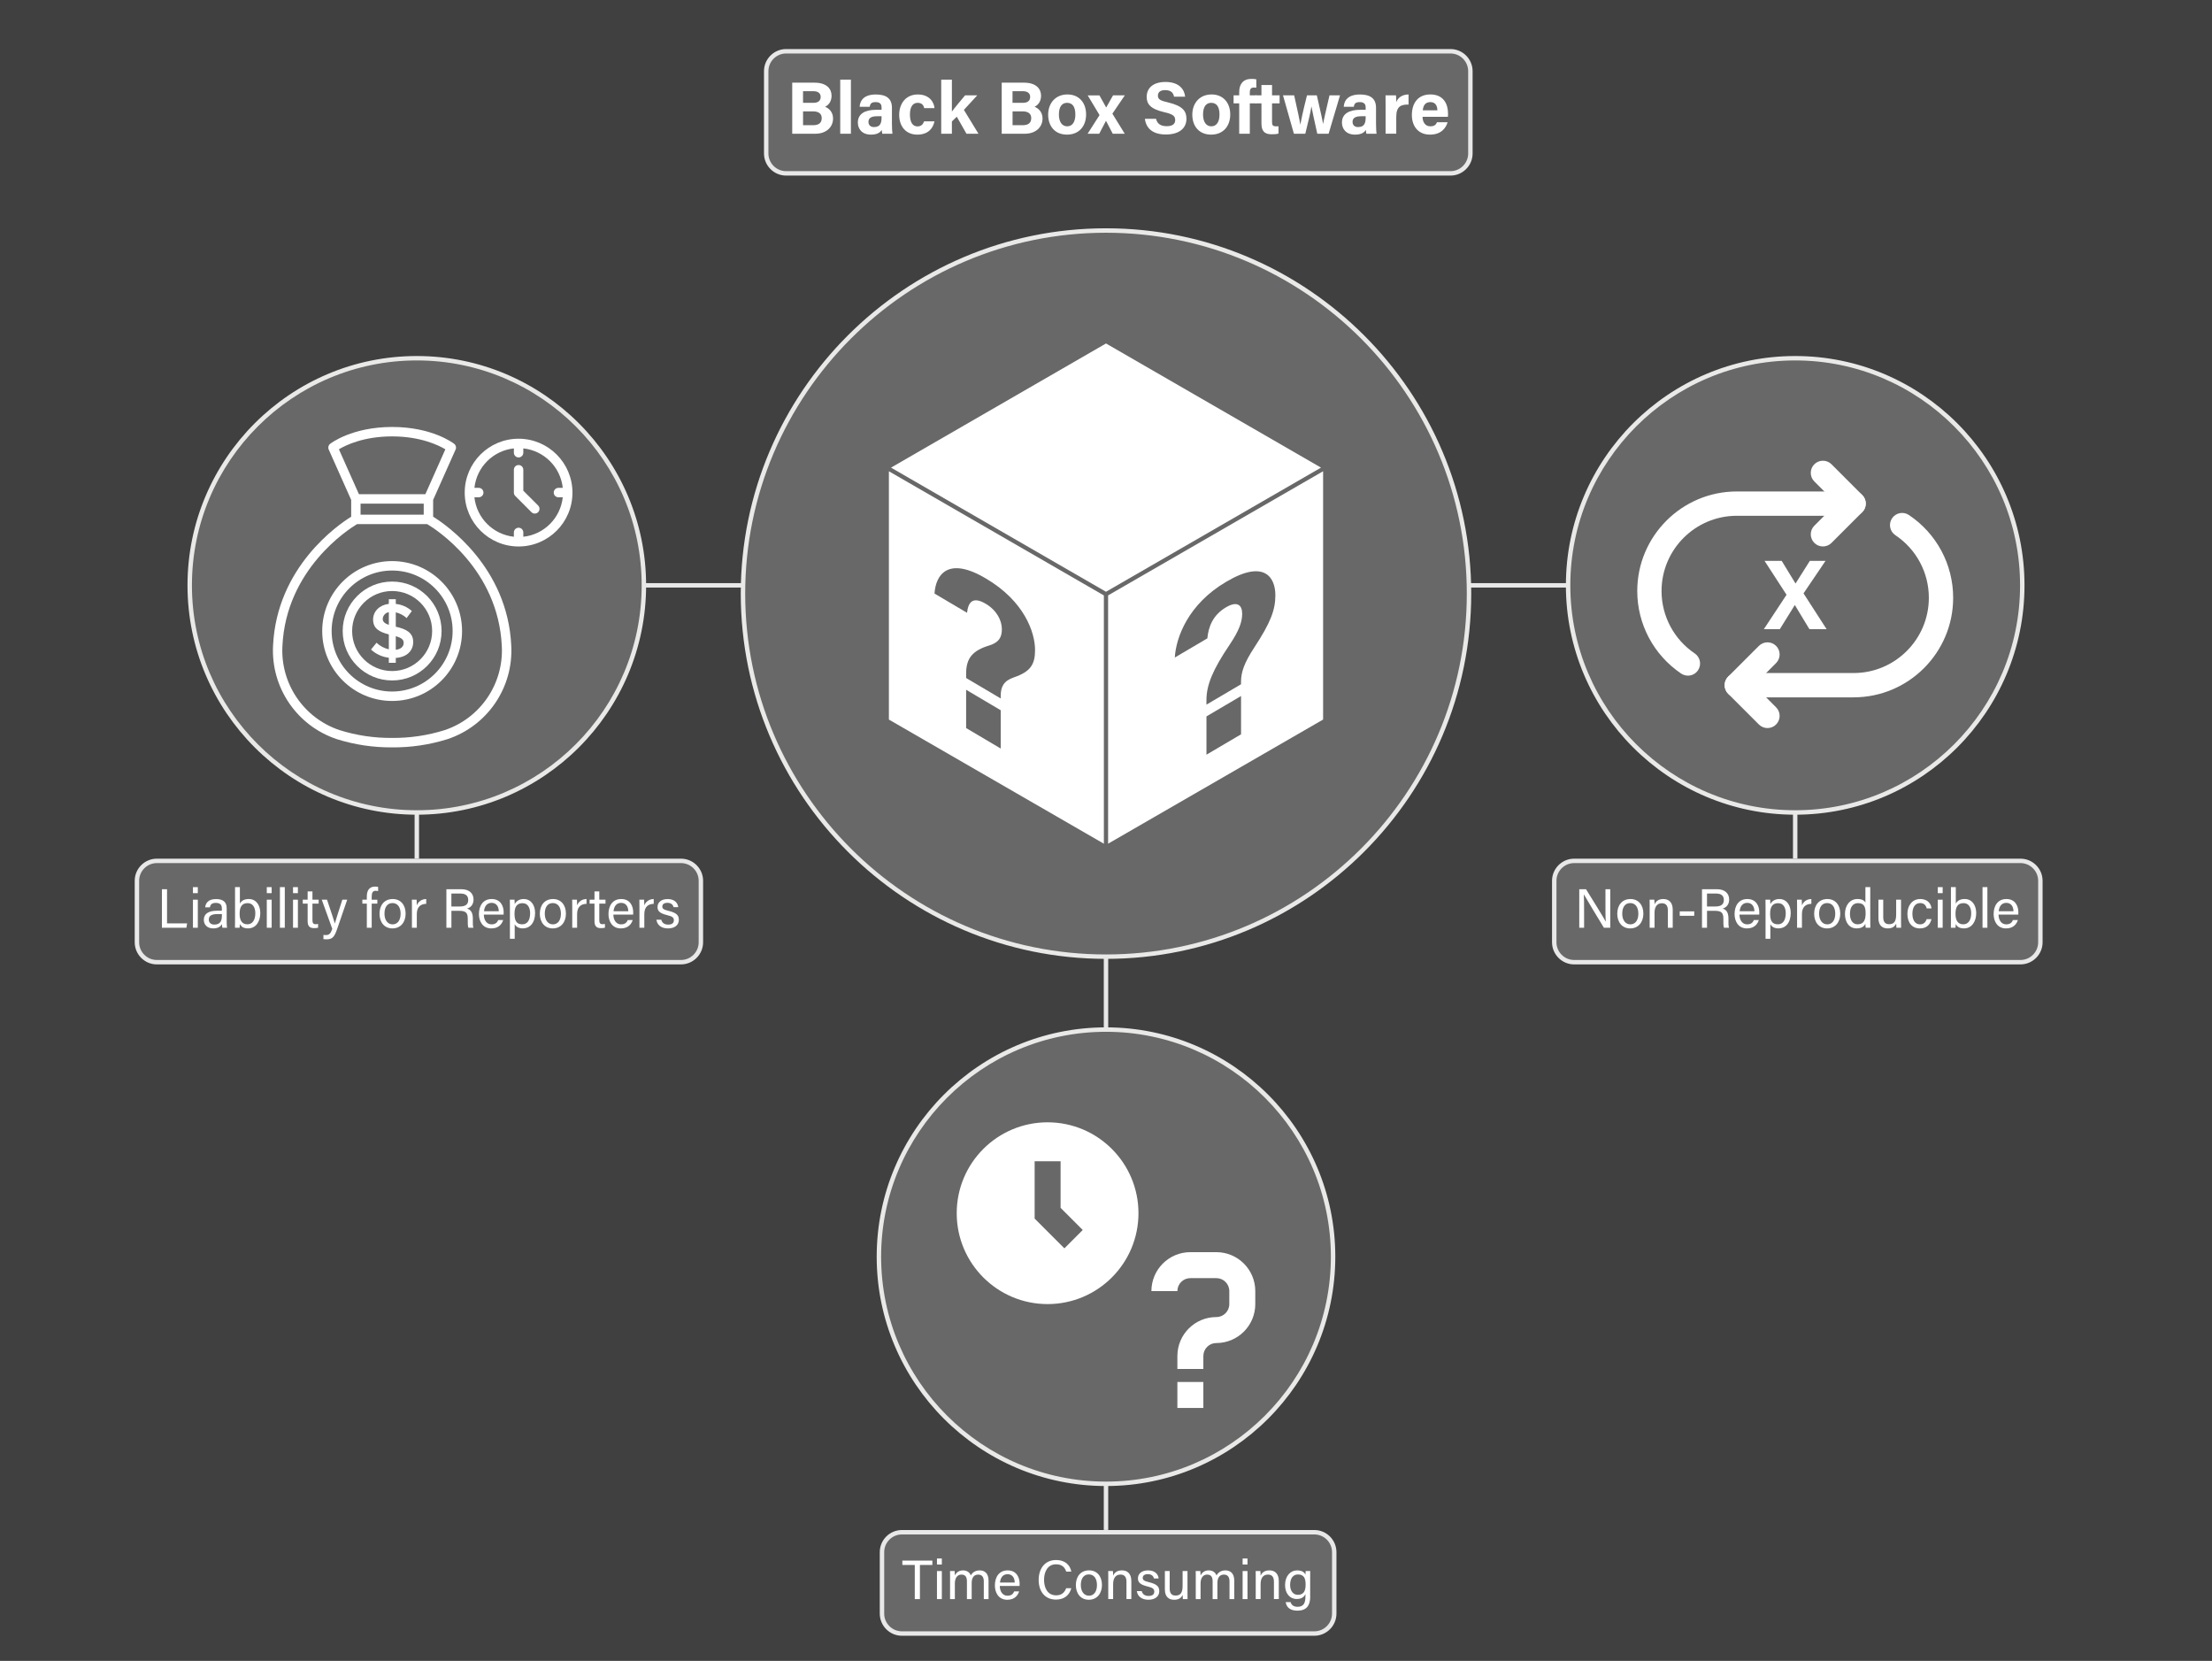 <?xml version="1.0" encoding="UTF-8"?>
<svg id="Layer_1" data-name="Layer 1" xmlns="http://www.w3.org/2000/svg" viewBox="0 0 999 750">
  <defs>
    <style>
      .cls-1 {
        fill: #404041;
      }

      .cls-1, .cls-2, .cls-3, .cls-4, .cls-5 {
        stroke-width: 0px;
      }

      .cls-2 {
        fill: #e8e8e8;
      }

      .cls-3 {
        fill: #e9e9e8;
      }

      .cls-4 {
        fill: #686868;
      }

      .cls-5 {
        fill: #fff;
      }
    </style>
  </defs>
  <rect class="cls-1" width="999" height="750"/>
  <g>
    <rect class="cls-4" x="61.84" y="388.74" width="254.7" height="45.75" rx="9" ry="9"/>
    <g>
      <path class="cls-5" d="M73.14,401.54h2.3v15.42h9.07l-.33,1.97h-11.05v-17.4Z"/>
      <path class="cls-5" d="M87.14,403.32v-2.72h2.2v2.72h-2.2ZM87.14,406.27h2.2v12.67h-2.2v-12.67Z"/>
      <path class="cls-5" d="M102.37,416.17c0,1.17.1,2.4.17,2.77h-2.1c-.1-.28-.17-.88-.2-1.65-.45.82-1.47,1.95-3.92,1.95-3,0-4.27-1.95-4.27-3.87,0-2.82,2.22-4.12,6-4.12h2.15v-1.07c0-1.12-.35-2.47-2.72-2.47-2.1,0-2.47,1.05-2.7,2.02h-2.12c.17-1.75,1.25-3.75,4.9-3.75,3.1,0,4.82,1.27,4.82,4.15v6.05ZM100.22,412.77h-2.05c-2.52,0-3.87.7-3.87,2.47,0,1.33.9,2.27,2.47,2.27,3.05,0,3.45-2.05,3.45-4.35v-.4Z"/>
      <path class="cls-5" d="M106.14,400.59h2.2v7.47c.55-1.08,1.72-2.1,4.02-2.1,3.2,0,5.2,2.62,5.2,6.37s-1.95,6.9-5.52,6.9c-2.02,0-3.1-.75-3.72-1.97,0,.65-.05,1.33-.1,1.67h-2.1c.03-1.42.03-2.85.03-4.25v-14.1ZM111.87,407.82c-2.7,0-3.65,1.8-3.65,4.82,0,2.65.85,4.75,3.52,4.75,2.25,0,3.57-1.92,3.57-5,0-2.75-1.25-4.57-3.45-4.57Z"/>
      <path class="cls-5" d="M120.49,403.32v-2.72h2.2v2.72h-2.2ZM120.49,406.27h2.2v12.67h-2.2v-12.67Z"/>
      <path class="cls-5" d="M126.42,418.94v-18.35h2.2v18.35h-2.2Z"/>
      <path class="cls-5" d="M132.34,403.32v-2.72h2.2v2.72h-2.2ZM132.34,406.27h2.2v12.67h-2.2v-12.67Z"/>
      <path class="cls-5" d="M136.74,406.27h2.2v-3.75h2.17v3.75h2.8v1.77h-2.8v7.42c0,1.25.3,1.88,1.45,1.88.3,0,.75-.03,1.1-.1v1.65c-.52.2-1.27.22-1.9.22-1.97,0-2.82-1.02-2.82-3.12v-7.95h-2.2v-1.77Z"/>
      <path class="cls-5" d="M147.69,406.27c2.05,6.07,3.17,9.42,3.52,10.72h.03c.4-1.45,1.3-4.35,3.37-10.72h2.2l-4.55,13.25c-1.27,3.72-2.25,4.65-4.82,4.65-.4,0-.87-.02-1.37-.08v-1.9c.32.03.7.05,1.05.05,1.6,0,2.2-.7,2.95-2.8l-4.75-13.17h2.37Z"/>
      <path class="cls-5" d="M165.67,418.94v-10.9h-2.02v-1.77h2.02v-1.52c0-2.32.9-4.4,3.7-4.4.48,0,1.1.05,1.4.15v1.87c-.3-.07-.78-.12-1.1-.12-1.3,0-1.8.8-1.8,2.65v1.38h2.55v1.77h-2.55v10.9h-2.2Z"/>
      <path class="cls-5" d="M183.19,412.57c0,3.67-2.1,6.67-5.97,6.67-3.62,0-5.82-2.8-5.82-6.62s2.15-6.65,5.97-6.65c3.52,0,5.82,2.62,5.82,6.6ZM173.64,412.59c0,2.8,1.4,4.82,3.67,4.82s3.62-1.92,3.62-4.8-1.3-4.82-3.67-4.82-3.62,1.92-3.62,4.8Z"/>
      <path class="cls-5" d="M186.04,409.72c0-1.77-.03-2.77-.03-3.45h2.15c.03.35.08,1.35.08,2.57.65-1.7,2.15-2.82,4.25-2.87v2.17c-2.6.07-4.25,1.45-4.25,4.65v6.15h-2.2v-9.22Z"/>
      <path class="cls-5" d="M203.87,411.29v7.65h-2.27v-17.4h6.8c3.57,0,5.47,1.95,5.47,4.65,0,2.27-1.3,3.65-2.97,4.1,1.42.37,2.65,1.45,2.65,4.45v.75c0,1.2-.05,2.72.25,3.45h-2.25c-.33-.75-.3-2.1-.3-3.75v-.35c0-2.47-.7-3.55-3.82-3.55h-3.55ZM203.87,409.34h3.77c2.67,0,3.82-1,3.82-2.95s-1.2-2.9-3.55-2.9h-4.05v5.85Z"/>
      <path class="cls-5" d="M218.51,412.99c.03,2.57,1.33,4.42,3.47,4.42,2,0,2.65-1.05,3.05-1.97h2.22c-.5,1.62-1.87,3.8-5.35,3.8-3.97,0-5.6-3.25-5.6-6.5,0-3.77,1.9-6.77,5.75-6.77,4.1,0,5.42,3.27,5.42,5.97,0,.4,0,.72-.03,1.05h-8.95ZM225.26,411.47c-.03-2.1-1.08-3.77-3.22-3.77s-3.22,1.55-3.45,3.77h6.67Z"/>
      <path class="cls-5" d="M230.29,423.91v-14.55c0-1.05,0-2.12-.03-3.1h2.12c.05.42.08,1.17.08,2,.7-1.3,1.97-2.3,4.15-2.3,2.92,0,5.05,2.45,5.05,6.3,0,4.55-2.42,6.97-5.5,6.97-2.05,0-3.12-.85-3.7-1.87v6.55h-2.17ZM236.04,407.84c-2.62,0-3.67,1.65-3.67,4.75s.85,4.8,3.5,4.8c2.32,0,3.55-1.9,3.55-5.02,0-2.7-1.22-4.52-3.37-4.52Z"/>
      <path class="cls-5" d="M255.59,412.57c0,3.67-2.1,6.67-5.97,6.67-3.62,0-5.82-2.8-5.82-6.62s2.15-6.65,5.97-6.65c3.52,0,5.82,2.62,5.82,6.6ZM246.04,412.59c0,2.8,1.4,4.82,3.67,4.82s3.62-1.92,3.62-4.8-1.3-4.82-3.67-4.82-3.62,1.92-3.62,4.8Z"/>
      <path class="cls-5" d="M258.44,409.72c0-1.77-.03-2.77-.03-3.45h2.15c.03.35.08,1.35.08,2.57.65-1.7,2.15-2.82,4.25-2.87v2.17c-2.6.07-4.25,1.45-4.25,4.65v6.15h-2.2v-9.22Z"/>
      <path class="cls-5" d="M266.29,406.27h2.2v-3.75h2.17v3.75h2.8v1.77h-2.8v7.42c0,1.25.3,1.88,1.45,1.88.3,0,.75-.03,1.1-.1v1.65c-.52.2-1.27.22-1.9.22-1.97,0-2.82-1.02-2.82-3.12v-7.95h-2.2v-1.77Z"/>
      <path class="cls-5" d="M277.01,412.99c.03,2.57,1.33,4.42,3.47,4.42,2,0,2.65-1.05,3.05-1.97h2.22c-.5,1.62-1.87,3.8-5.35,3.8-3.97,0-5.6-3.25-5.6-6.5,0-3.77,1.9-6.77,5.75-6.77,4.1,0,5.42,3.27,5.42,5.97,0,.4,0,.72-.03,1.05h-8.95ZM283.76,411.47c-.03-2.1-1.08-3.77-3.22-3.77s-3.22,1.55-3.45,3.77h6.67Z"/>
      <path class="cls-5" d="M288.79,409.72c0-1.77-.03-2.77-.03-3.45h2.15c.03.35.08,1.35.08,2.57.65-1.7,2.15-2.82,4.25-2.87v2.17c-2.6.07-4.25,1.45-4.25,4.65v6.15h-2.2v-9.22Z"/>
      <path class="cls-5" d="M298.66,415.32c.35,1.38,1.38,2.2,3.1,2.2,1.85,0,2.57-.8,2.57-1.95s-.58-1.75-3-2.32c-3.62-.88-4.37-2-4.37-3.72s1.32-3.55,4.57-3.55,4.62,1.9,4.77,3.65h-2.1c-.2-.8-.83-1.95-2.75-1.95-1.78,0-2.33.85-2.33,1.67,0,.95.53,1.42,2.85,1.97,3.85.92,4.62,2.2,4.62,4.07,0,2.22-1.77,3.85-4.92,3.85s-4.9-1.65-5.22-3.92h2.2Z"/>
    </g>
    <path class="cls-2" d="M307.54,435.49H70.84c-5.51,0-10-4.49-10-10v-27.75c0-5.51,4.49-10,10-10h236.7c5.51,0,10,4.49,10,10v27.75c0,5.51-4.49,10-10,10ZM70.84,389.74c-4.41,0-8,3.59-8,8v27.75c0,4.41,3.59,8,8,8h236.7c4.41,0,8-3.59,8-8v-27.75c0-4.41-3.59-8-8-8H70.84Z"/>
  </g>
  <rect class="cls-2" x="187.24" y="366.89" width="2" height="20.83"/>
  <g>
    <circle class="cls-4" cx="188.24" cy="264.33" r="102.56"/>
    <path class="cls-3" d="M188.24,367.89c-57.1,0-103.56-46.46-103.56-103.56s46.46-103.56,103.56-103.56,103.56,46.46,103.56,103.56-46.46,103.56-103.56,103.56ZM188.24,162.76c-56,0-101.56,45.56-101.56,101.56s45.56,101.56,101.56,101.56,101.56-45.56,101.56-101.56-45.56-101.56-101.56-101.56Z"/>
  </g>
  <g>
    <path class="cls-5" d="M178.75,283v-6.49c1.82.44,3.51,1.33,4.9,2.59l2.35-3.18c-2.02-1.81-4.55-2.93-7.25-3.21v-2.14h-3.14v2.11c-4.25.52-7.11,3.38-7.11,7.11,0,4.07,2.87,5.59,7.11,6.69v6.73c-2.09-.47-4.01-1.49-5.56-2.97l-2.49,3.07c2.22,2.06,5.04,3.35,8.04,3.69v2.31h3.14v-2.21c5.01-.34,7.87-3.24,7.87-7.21,0-4.21-3.14-5.83-7.87-6.9ZM175.61,282.17c-1.86-.65-2.76-1.38-2.76-2.76.12-1.51,1.26-2.74,2.76-2.97v5.73ZM178.75,293.42v-6.14c2.45.73,3.56,1.45,3.56,3.04s-1.21,2.83-3.56,3.1Z"/>
    <path class="cls-5" d="M177.1,253.37c-17.44,0-31.58,14.14-31.58,31.58,0,17.44,14.14,31.58,31.58,31.58,17.44,0,31.58-14.14,31.58-31.58h0c-.02-17.43-14.15-31.56-31.58-31.58ZM177.1,312.27c-15.09,0-27.32-12.23-27.32-27.32,0-15.09,12.23-27.32,27.32-27.32s27.32,12.23,27.32,27.32h0c-.02,15.08-12.24,27.3-27.32,27.32h0Z"/>
    <path class="cls-5" d="M177.1,262.61c-12.33,0-22.33,10-22.33,22.33s10,22.33,22.33,22.33,22.33-10,22.33-22.33h0c-.01-12.33-10-22.32-22.33-22.33ZM177.1,303.02c-9.98,0-18.07-8.09-18.07-18.07s8.09-18.07,18.07-18.07c9.98,0,18.07,8.09,18.07,18.07h0c-.01,9.98-8.1,18.06-18.07,18.07h0Z"/>
    <path class="cls-5" d="M195.62,233.33v-7.59l10.15-22.77c.4-.89.14-1.94-.63-2.54-.4-.31-9.94-7.63-28.03-7.63s-27.64,7.32-28.03,7.63c-.77.6-1.03,1.65-.63,2.54l10.15,22.77v7.59c-5.89,3.65-33.6,22.67-35.28,58.19-1.01,18.96,10.78,36.25,28.79,42.25,8.09,2.53,16.53,3.79,25,3.72,8.48.07,16.91-1.18,25-3.72,18.02-5.99,29.8-23.29,28.79-42.25-1.67-35.52-29.38-54.54-35.27-58.19ZM162.84,227.42h28.52v4.99h-28.52v-4.99ZM177.1,197.06c12.81,0,20.98,4,24.04,5.83l-9.03,20.26h-30.01l-9.04-20.27c3.04-1.83,11.16-5.82,24.04-5.82ZM200.79,329.71c-7.67,2.4-15.66,3.58-23.7,3.51-8.03.07-16.03-1.11-23.69-3.51-16.19-5.4-26.77-20.95-25.85-37.99,1.64-34.72,29.83-52.73,33.73-55.06h31.63c3.89,2.31,32.08,20.26,33.72,55.06.92,17.04-9.66,32.59-25.85,37.99h0Z"/>
    <path class="cls-5" d="M234.21,198.11c-13.44,0-24.33,10.89-24.33,24.33s10.89,24.33,24.33,24.33,24.33-10.89,24.33-24.33h0c-.02-13.43-10.9-24.31-24.33-24.33ZM236.34,242.39v-1.96c0-1.18-.95-2.13-2.13-2.13s-2.13.95-2.13,2.13v1.95c-9.39-1.02-16.81-8.43-17.82-17.82h1.95c1.18,0,2.13-.95,2.13-2.13s-.95-2.13-2.13-2.13h-1.95c1.02-9.39,8.43-16.81,17.82-17.82v1.95c0,1.18.95,2.13,2.13,2.13s2.13-.95,2.13-2.13v-1.95c9.39,1.02,16.81,8.43,17.82,17.82h-1.95c-1.18,0-2.13.95-2.13,2.13s.95,2.13,2.13,2.13h1.95c-1.02,9.39-8.43,16.81-17.82,17.82Z"/>
    <path class="cls-5" d="M236.34,221.56v-9.44c0-1.18-.95-2.13-2.13-2.13s-2.13.95-2.13,2.13v10.33c0,.56.22,1.11.62,1.51l7.3,7.3c.82.85,2.17.87,3.01.05.85-.82.87-2.17.05-3.01-.02-.02-.03-.04-.05-.05l-6.68-6.68Z"/>
  </g>
  <rect class="cls-2" x="290.8" y="263.32" width="417.4" height="2"/>
  <g>
    <circle class="cls-4" cx="499.5" cy="268.04" r="163.95"/>
    <path class="cls-3" d="M499.5,432.99c-90.95,0-164.95-74-164.95-164.95s74-164.95,164.95-164.95,164.95,74,164.95,164.95-74,164.95-164.95,164.95ZM499.5,105.1c-89.85,0-162.95,73.1-162.95,162.95s73.1,162.95,162.95,162.95,162.95-73.1,162.95-162.95-73.1-162.95-162.95-162.95Z"/>
  </g>
  <g>
    <g>
      <polygon class="cls-5" points="597.55 211.71 597.55 211.71 597.55 211.71 597.55 211.71"/>
      <polygon class="cls-5" points="499.5 267.22 596.6 211.16 499.5 155.1 402.41 211.16 499.5 267.22"/>
      <polygon class="cls-5" points="401.45 211.71 401.45 211.71 401.45 211.71 401.45 211.71"/>
    </g>
    <path class="cls-5" d="M500.45,268.87v112.11l97.1-56.06v-112.12l-97.1,56.06ZM560.49,331.59l-15.62,9.2v-17.29l15.62-9.2v17.29ZM566.42,292.47c-4.48,6.81-5.94,11.1-5.94,15.37v1.15l-15.62,9.2v-1.98c0-6.87,2.81-13.74,10.52-25.15,4.27-6.37,5.62-10.29,5.62-13.94,0-3.96-2.29-5.84-7.29-2.89-5.94,3.5-7.92,8.73-8.44,14.03l-14.69,8.65c.52-9.06,6.04-24.18,23.33-34.27,17.08-10.06,22.08-1.97,22.08,6.16,0,6.56-2.08,12.27-9.58,23.67Z"/>
    <path class="cls-5" d="M401.45,212.81v112.12l97.09,56.06v-112.12l-97.09-56.06ZM451.95,338.01l-15.62-9.24v-17.29l15.62,9.24v17.29ZM457.89,305.89c-4.48,1.52-5.94,4.09-5.94,8.36v1.15l-15.62-9.24v-1.98c0-6.87,2.81-10.42,10.52-12.74,4.27-1.33,5.62-3.65,5.62-7.3,0-3.96-2.29-8.54-7.29-11.5-5.94-3.51-7.92-.62-8.44,4.07l-14.69-8.68c.52-8.44,6.04-17.05,23.33-6.73,17.08,10.1,22.08,24.1,22.08,32.22,0,6.56-2.08,9.81-9.58,12.36Z"/>
  </g>
  <g>
    <rect class="cls-4" x="701.94" y="388.74" width="219.55" height="45.75" rx="9" ry="9"/>
    <g>
      <path class="cls-5" d="M713.24,418.94v-17.4h3.05c2.5,4.07,7.92,12.72,8.9,14.6h.03c-.17-2.22-.15-4.97-.15-7.8v-6.8h2.17v17.4h-2.87c-2.3-3.77-7.95-13.07-9.02-15.02h-.05c.12,1.97.12,4.92.12,8.07v6.95h-2.17Z"/>
      <path class="cls-5" d="M742.19,412.57c0,3.67-2.1,6.67-5.97,6.67-3.62,0-5.82-2.8-5.82-6.62s2.15-6.65,5.97-6.65c3.52,0,5.82,2.62,5.82,6.6ZM732.64,412.59c0,2.8,1.4,4.82,3.67,4.82s3.62-1.92,3.62-4.8-1.3-4.82-3.67-4.82-3.62,1.92-3.62,4.8Z"/>
      <path class="cls-5" d="M745.04,409.47c0-1.1,0-2.22-.03-3.2h2.12c.08.38.1,1.7.1,2.07.5-1.07,1.52-2.37,3.97-2.37s4.25,1.45,4.25,4.82v8.15h-2.2v-7.87c0-1.92-.75-3.2-2.67-3.2-2.4,0-3.35,1.82-3.35,4.37v6.7h-2.2v-9.47Z"/>
      <path class="cls-5" d="M765.16,411.54v2h-6.55v-2h6.55Z"/>
      <path class="cls-5" d="M770.94,411.29v7.65h-2.27v-17.4h6.8c3.57,0,5.47,1.95,5.47,4.65,0,2.27-1.3,3.65-2.97,4.1,1.42.37,2.65,1.45,2.65,4.45v.75c0,1.2-.05,2.72.25,3.45h-2.25c-.33-.75-.3-2.1-.3-3.75v-.35c0-2.47-.7-3.55-3.82-3.55h-3.55ZM770.94,409.34h3.77c2.67,0,3.82-1,3.82-2.95s-1.2-2.9-3.55-2.9h-4.05v5.85Z"/>
      <path class="cls-5" d="M785.59,412.99c.03,2.57,1.33,4.42,3.47,4.42,2,0,2.65-1.05,3.05-1.97h2.22c-.5,1.62-1.87,3.8-5.35,3.8-3.97,0-5.6-3.25-5.6-6.5,0-3.77,1.9-6.77,5.75-6.77,4.1,0,5.42,3.27,5.42,5.97,0,.4,0,.72-.03,1.05h-8.95ZM792.34,411.47c-.03-2.1-1.08-3.77-3.22-3.77s-3.22,1.55-3.45,3.77h6.67Z"/>
      <path class="cls-5" d="M797.37,423.91v-14.55c0-1.05,0-2.12-.03-3.1h2.12c.05.42.08,1.17.08,2,.7-1.3,1.97-2.3,4.15-2.3,2.92,0,5.05,2.45,5.05,6.3,0,4.55-2.42,6.97-5.5,6.97-2.05,0-3.12-.85-3.7-1.87v6.55h-2.17ZM803.11,407.84c-2.62,0-3.67,1.65-3.67,4.75s.85,4.8,3.5,4.8c2.32,0,3.55-1.9,3.55-5.02,0-2.7-1.22-4.52-3.37-4.52Z"/>
      <path class="cls-5" d="M811.61,409.72c0-1.77-.03-2.77-.03-3.45h2.15c.03.35.08,1.35.08,2.57.65-1.7,2.15-2.82,4.25-2.87v2.17c-2.6.07-4.25,1.45-4.25,4.65v6.15h-2.2v-9.22Z"/>
      <path class="cls-5" d="M831.11,412.57c0,3.67-2.1,6.67-5.97,6.67-3.62,0-5.82-2.8-5.82-6.62s2.15-6.65,5.97-6.65c3.52,0,5.82,2.62,5.82,6.6ZM821.56,412.59c0,2.8,1.4,4.82,3.67,4.82s3.62-1.92,3.62-4.8-1.3-4.82-3.67-4.82-3.62,1.92-3.62,4.8Z"/>
      <path class="cls-5" d="M844.66,400.59v14.77c0,1.17,0,2.35.03,3.57h-2.1c-.08-.33-.12-1.3-.12-1.8-.62,1.33-1.9,2.1-3.97,2.1-3.27,0-5.27-2.65-5.27-6.5s2.17-6.77,5.67-6.77c2.25,0,3.25.9,3.57,1.62v-7h2.2ZM838.94,417.39c2.95,0,3.62-2.2,3.62-4.97s-.6-4.6-3.45-4.6c-2.25,0-3.62,1.77-3.62,4.85s1.45,4.72,3.45,4.72Z"/>
      <path class="cls-5" d="M858.56,415.24c0,1.25.03,2.95.03,3.7h-2.12c-.05-.33-.07-1.1-.1-1.9-.62,1.4-1.82,2.2-3.82,2.2-2.15,0-4.2-1.07-4.2-4.65v-8.32h2.17v7.87c0,1.65.52,3.2,2.62,3.2,2.33,0,3.22-1.3,3.22-4.47v-6.6h2.2v8.97Z"/>
      <path class="cls-5" d="M872.31,415.07c-.52,2.17-2,4.17-5.22,4.17-3.5,0-5.65-2.5-5.65-6.57,0-3.57,2.02-6.7,5.8-6.7s4.92,2.6,5.07,4.22h-2.17c-.3-1.27-1.1-2.4-2.95-2.4-2.22,0-3.5,1.92-3.5,4.8s1.22,4.82,3.42,4.82c1.57,0,2.5-.85,3.02-2.35h2.17Z"/>
      <path class="cls-5" d="M875.16,403.32v-2.72h2.2v2.72h-2.2ZM875.16,406.27h2.2v12.67h-2.2v-12.67Z"/>
      <path class="cls-5" d="M881.09,400.59h2.2v7.47c.55-1.08,1.72-2.1,4.02-2.1,3.2,0,5.2,2.62,5.2,6.37s-1.95,6.9-5.52,6.9c-2.02,0-3.1-.75-3.72-1.97,0,.65-.05,1.33-.1,1.67h-2.1c.03-1.42.03-2.85.03-4.25v-14.1ZM886.81,407.82c-2.7,0-3.65,1.8-3.65,4.82,0,2.65.85,4.75,3.52,4.75,2.25,0,3.57-1.92,3.57-5,0-2.75-1.25-4.57-3.45-4.57Z"/>
      <path class="cls-5" d="M895.36,418.94v-18.35h2.2v18.35h-2.2Z"/>
      <path class="cls-5" d="M902.59,412.99c.03,2.57,1.33,4.42,3.47,4.42,2,0,2.65-1.05,3.05-1.97h2.22c-.5,1.62-1.87,3.8-5.35,3.8-3.97,0-5.6-3.25-5.6-6.5,0-3.77,1.9-6.77,5.75-6.77,4.1,0,5.42,3.27,5.42,5.97,0,.4,0,.72-.03,1.05h-8.95ZM909.34,411.47c-.03-2.1-1.08-3.77-3.22-3.77s-3.22,1.55-3.45,3.77h6.67Z"/>
    </g>
    <path class="cls-2" d="M912.49,435.49h-201.55c-5.51,0-10-4.49-10-10v-27.75c0-5.51,4.49-10,10-10h201.55c5.51,0,10,4.49,10,10v27.75c0,5.51-4.49,10-10,10ZM710.94,389.74c-4.41,0-8,3.59-8,8v27.75c0,4.41,3.59,8,8,8h201.55c4.41,0,8-3.59,8-8v-27.75c0-4.41-3.59-8-8-8h-201.55Z"/>
  </g>
  <rect class="cls-2" x="809.76" y="366.89" width="2" height="20.83"/>
  <g>
    <circle class="cls-4" cx="810.76" cy="264.33" r="102.56"/>
    <path class="cls-3" d="M810.76,367.89c-57.1,0-103.56-46.46-103.56-103.56s46.46-103.56,103.56-103.56,103.56,46.46,103.56,103.56-46.46,103.56-103.56,103.56ZM810.76,162.76c-56,0-101.56,45.56-101.56,101.56s45.56,101.56,101.56,101.56,101.56-45.56,101.56-101.56-45.56-101.56-101.56-101.56Z"/>
  </g>
  <g>
    <path class="cls-5" d="M798.25,328.77c-1.4,0-2.81-.54-3.88-1.61l-13.87-13.87c-2.14-2.14-2.14-5.62,0-7.76l13.87-13.87c2.14-2.14,5.62-2.14,7.76,0s2.14,5.62,0,7.76l-9.99,9.99,9.99,9.99c2.14,2.14,2.14,5.62,0,7.76-1.07,1.07-2.48,1.61-3.88,1.61Z"/>
    <path class="cls-5" d="M823.28,246.76c-1.4,0-2.81-.54-3.88-1.61-2.14-2.14-2.14-5.62,0-7.76l9.99-9.99-9.99-9.99c-2.14-2.14-2.14-5.62,0-7.76,2.14-2.14,5.62-2.14,7.76,0l13.87,13.87c2.14,2.14,2.14,5.62,0,7.76l-13.87,13.87c-1.07,1.07-2.48,1.61-3.88,1.61Z"/>
    <path class="cls-5" d="M837.14,314.9h-52.76c-3.03,0-5.49-2.46-5.49-5.49s2.46-5.49,5.49-5.49h52.76c18.74,0,33.98-15.24,33.98-33.98,0-11.37-5.65-21.94-15.12-28.27-2.52-1.68-3.2-5.09-1.51-7.61,1.68-2.52,5.1-3.2,7.61-1.51,12.52,8.37,20,22.35,20,37.39,0,24.79-20.17,44.95-44.95,44.95Z"/>
    <path class="cls-5" d="M762.31,305.09c-1.06,0-2.12-.31-3.07-.94-12.41-8.39-19.81-22.32-19.81-37.27,0-24.79,20.17-44.95,44.95-44.95h52.76c3.03,0,5.49,2.46,5.49,5.49s-2.46,5.49-5.49,5.49h-52.76c-18.74,0-33.98,15.24-33.98,33.98,0,11.3,5.6,21.84,14.99,28.18,2.51,1.7,3.17,5.11,1.47,7.62-1.06,1.57-2.79,2.41-4.55,2.41Z"/>
  </g>
  <path class="cls-5" d="M817.19,284.12l-6.58-10.88h-.04l-6.76,10.88h-7.21l10.25-15.54-9.94-15.32h7.75l6.23,10.21h.04l6.45-10.21h7.08l-9.94,14.69,10.43,16.17h-7.75Z"/>
  <g>
    <rect class="cls-4" x="398.33" y="691.9" width="204.25" height="45.75" rx="9" ry="9"/>
    <g>
      <path class="cls-5" d="M413.13,706.68h-5.6v-1.97h13.55v1.97h-5.62v15.42h-2.32v-15.42Z"/>
      <path class="cls-5" d="M423.16,706.48v-2.72h2.2v2.72h-2.2ZM423.16,709.43h2.2v12.67h-2.2v-12.67Z"/>
      <path class="cls-5" d="M429.08,712.7c0-1.1,0-2.25-.03-3.27h2.1c.05.38.1,1.3.1,1.95.58-1.12,1.67-2.25,3.67-2.25,1.8,0,3.02.9,3.52,2.27.67-1.2,1.88-2.27,4.02-2.27s4,1.22,4,4.65v8.32h-2.15v-8.07c0-1.45-.53-3-2.5-3-2.07,0-2.97,1.55-2.97,3.8v7.27h-2.15v-8c0-1.62-.45-3.07-2.45-3.07s-3,1.65-3,4.05v7.02h-2.17v-9.4Z"/>
      <path class="cls-5" d="M451.53,716.15c.03,2.57,1.33,4.42,3.47,4.42,2,0,2.65-1.05,3.05-1.97h2.22c-.5,1.62-1.87,3.8-5.35,3.8-3.97,0-5.6-3.25-5.6-6.5,0-3.77,1.9-6.77,5.75-6.77,4.1,0,5.42,3.27,5.42,5.97,0,.4,0,.72-.03,1.05h-8.95ZM458.28,714.62c-.03-2.1-1.08-3.77-3.22-3.77s-3.22,1.55-3.45,3.77h6.67Z"/>
      <path class="cls-5" d="M483.83,717.17c-.78,2.95-2.97,5.15-6.92,5.15-5.2,0-7.82-3.95-7.82-8.87s2.62-9,7.9-9c4.1,0,6.32,2.35,6.85,5.25h-2.3c-.62-1.9-1.87-3.32-4.62-3.32-3.85,0-5.4,3.5-5.4,7s1.47,7.02,5.5,7.02c2.67,0,3.85-1.55,4.5-3.22h2.32Z"/>
      <path class="cls-5" d="M497.68,715.72c0,3.67-2.1,6.67-5.97,6.67-3.62,0-5.82-2.8-5.82-6.62s2.15-6.65,5.97-6.65c3.52,0,5.82,2.62,5.82,6.6ZM488.13,715.75c0,2.8,1.4,4.82,3.67,4.82s3.62-1.92,3.62-4.8-1.3-4.82-3.67-4.82-3.62,1.92-3.62,4.8Z"/>
      <path class="cls-5" d="M500.53,712.62c0-1.1,0-2.22-.03-3.2h2.12c.08.38.1,1.7.1,2.07.5-1.07,1.52-2.37,3.97-2.37s4.25,1.45,4.25,4.82v8.15h-2.2v-7.87c0-1.92-.75-3.2-2.67-3.2-2.4,0-3.35,1.82-3.35,4.37v6.7h-2.2v-9.47Z"/>
      <path class="cls-5" d="M515.63,718.47c.35,1.38,1.38,2.2,3.1,2.2,1.85,0,2.57-.8,2.57-1.95s-.58-1.75-3-2.32c-3.62-.88-4.37-2-4.37-3.72s1.32-3.55,4.57-3.55,4.62,1.9,4.77,3.65h-2.1c-.2-.8-.83-1.95-2.75-1.95-1.78,0-2.33.85-2.33,1.67,0,.95.53,1.42,2.85,1.97,3.85.92,4.62,2.2,4.62,4.07,0,2.22-1.77,3.85-4.92,3.85s-4.9-1.65-5.22-3.92h2.2Z"/>
      <path class="cls-5" d="M536.3,718.4c0,1.25.03,2.95.03,3.7h-2.12c-.05-.33-.07-1.1-.1-1.9-.62,1.4-1.82,2.2-3.82,2.2-2.15,0-4.2-1.07-4.2-4.65v-8.32h2.17v7.87c0,1.65.52,3.2,2.62,3.2,2.33,0,3.22-1.3,3.22-4.47v-6.6h2.2v8.97Z"/>
      <path class="cls-5" d="M540.05,712.7c0-1.1,0-2.25-.03-3.27h2.1c.05.38.1,1.3.1,1.95.58-1.12,1.67-2.25,3.67-2.25,1.8,0,3.02.9,3.52,2.27.67-1.2,1.88-2.27,4.02-2.27s4,1.22,4,4.65v8.32h-2.15v-8.07c0-1.45-.53-3-2.5-3-2.07,0-2.97,1.55-2.97,3.8v7.27h-2.15v-8c0-1.62-.45-3.07-2.45-3.07s-3,1.65-3,4.05v7.02h-2.17v-9.4Z"/>
      <path class="cls-5" d="M561.2,706.48v-2.72h2.2v2.72h-2.2ZM561.2,709.43h2.2v12.67h-2.2v-12.67Z"/>
      <path class="cls-5" d="M567.13,712.62c0-1.1,0-2.22-.03-3.2h2.12c.08.38.1,1.7.1,2.07.5-1.07,1.52-2.37,3.97-2.37s4.25,1.45,4.25,4.82v8.15h-2.2v-7.87c0-1.92-.75-3.2-2.67-3.2-2.4,0-3.35,1.82-3.35,4.37v6.7h-2.2v-9.47Z"/>
      <path class="cls-5" d="M591.73,720.95c0,4.07-1.67,6.37-5.82,6.37-3.85,0-5.02-2.15-5.25-3.87h2.22c.37,1.4,1.5,2.12,3.12,2.12,2.87,0,3.57-1.83,3.57-4.72v-1.02c-.67,1.4-1.83,2.22-3.95,2.22-3.12,0-5.25-2.55-5.25-6.27,0-4.12,2.42-6.65,5.47-6.65,2.42,0,3.45,1.12,3.72,1.97.02-.58.1-1.42.12-1.67h2.05c0,.72-.02,2.45-.02,3.65v7.87ZM586.13,720.17c2.72,0,3.52-1.85,3.52-4.65s-.75-4.55-3.45-4.55c-2.35,0-3.55,1.97-3.55,4.7s1.4,4.5,3.47,4.5Z"/>
    </g>
    <path class="cls-2" d="M593.58,738.65h-186.25c-5.51,0-10-4.49-10-10v-27.75c0-5.51,4.49-10,10-10h186.25c5.51,0,10,4.49,10,10v27.75c0,5.51-4.49,10-10,10ZM407.33,692.9c-4.41,0-8,3.59-8,8v27.75c0,4.41,3.59,8,8,8h186.25c4.41,0,8-3.59,8-8v-27.75c0-4.41-3.59-8-8-8h-186.25Z"/>
  </g>
  <rect class="cls-2" x="498.5" y="431.99" width="2" height="258.89"/>
  <g>
    <g>
      <circle class="cls-4" cx="499.5" cy="567.48" r="102.56"/>
      <path class="cls-3" d="M499.5,671.04c-57.1,0-103.56-46.46-103.56-103.56s46.46-103.56,103.56-103.56,103.56,46.46,103.56,103.56-46.46,103.56-103.56,103.56ZM499.5,465.92c-56,0-101.56,45.56-101.56,101.56s45.56,101.56,101.56,101.56,101.56-45.56,101.56-101.56-45.56-101.56-101.56-101.56Z"/>
    </g>
    <g>
      <path class="cls-5" d="M473.12,588.88c22.66,0,41.04-18.37,41.04-41.04s-18.37-41.04-41.04-41.04-41.04,18.37-41.04,41.04,18.37,41.04,41.04,41.04ZM467.26,524.39h11.73v21.02l10.01,10.01-8.29,8.29-13.44-13.44v-25.88Z"/>
      <rect class="cls-5" x="531.74" y="624.05" width="11.73" height="11.73"/>
      <path class="cls-5" d="M549.33,565.43h-11.73c-9.71,0-17.59,7.87-17.59,17.59h11.73c0-3.24,2.62-5.86,5.86-5.86h11.73c3.24,0,5.86,2.62,5.86,5.86v5.86c0,3.24-2.62,5.86-5.86,5.86-9.71,0-17.59,7.87-17.59,17.59v5.86h11.73v-5.86c0-3.24,2.62-5.86,5.86-5.86,9.71,0,17.59-7.87,17.59-17.59v-5.86c0-9.71-7.87-17.59-17.59-17.59Z"/>
    </g>
  </g>
  <g>
    <rect class="cls-4" x="346.04" y="23.15" width="318.03" height="55.14" rx="9" ry="9"/>
    <g>
      <path class="cls-5" d="M357.79,37.33h10.07c5.59,0,7.7,2.88,7.7,5.89,0,2.61-1.37,4.28-2.94,4.99,1.57.6,3.61,2.24,3.61,5.29,0,3.95-3.11,6.89-8,6.89h-10.44v-23.06ZM367.29,46.44c2.38,0,3.35-1.07,3.35-2.71s-1.27-2.54-3.18-2.54h-4.79v5.25h4.62ZM362.67,56.54h4.52c2.71,0,3.92-1.14,3.92-3.21,0-1.87-1.21-3.04-3.95-3.04h-4.48v6.26Z"/>
      <path class="cls-5" d="M379.47,60.39v-24.43h4.82v24.43h-4.82Z"/>
      <path class="cls-5" d="M402.82,55.91c0,1.67.13,4.08.23,4.48h-4.58c-.13-.33-.23-1.27-.23-1.71-.64.97-1.81,2.11-4.89,2.11-4.18,0-5.92-2.74-5.92-5.42,0-3.95,3.15-5.79,8.23-5.79h2.48v-1.04c0-1.24-.43-2.44-2.68-2.44-2.01,0-2.48.84-2.68,2.11h-4.55c.23-3.08,2.14-5.55,7.43-5.55,4.62.03,7.16,1.84,7.16,5.99v7.26ZM398.14,52.49h-1.94c-2.91,0-3.98.9-3.98,2.58,0,1.24.77,2.31,2.51,2.31,3.04,0,3.41-2.14,3.41-4.42v-.47Z"/>
      <path class="cls-5" d="M422.03,54.8c-.57,2.88-2.61,5.99-7.76,5.99s-8.17-3.71-8.17-8.93,3.11-9.2,8.4-9.2c5.82,0,7.46,4.22,7.53,6.16h-4.65c-.3-1.41-1.1-2.38-2.98-2.38-2.21,0-3.45,1.91-3.45,5.25,0,3.71,1.34,5.39,3.41,5.39,1.67,0,2.54-.97,2.98-2.28h4.68Z"/>
      <path class="cls-5" d="M429.89,50.39c1.27-1.74,3.55-4.42,5.96-7.33h5.49l-6.02,6.56,6.59,10.78h-5.42l-4.38-7.7-2.21,2.14v5.55h-4.82v-24.43h4.82v14.42Z"/>
      <path class="cls-5" d="M452.4,37.33h10.07c5.59,0,7.7,2.88,7.7,5.89,0,2.61-1.37,4.28-2.94,4.99,1.57.6,3.61,2.24,3.61,5.29,0,3.95-3.11,6.89-8,6.89h-10.44v-23.06ZM461.9,46.44c2.38,0,3.35-1.07,3.35-2.71s-1.27-2.54-3.18-2.54h-4.79v5.25h4.62ZM457.29,56.54h4.52c2.71,0,3.92-1.14,3.92-3.21,0-1.87-1.21-3.04-3.95-3.04h-4.48v6.26Z"/>
      <path class="cls-5" d="M490.51,51.69c0,5.25-3.15,9.1-8.63,9.1s-8.5-3.85-8.5-9,3.25-9.14,8.73-9.14c5.09,0,8.4,3.61,8.4,9.04ZM478.23,51.72c0,3.35,1.44,5.32,3.75,5.32s3.68-1.97,3.68-5.29c0-3.61-1.34-5.32-3.75-5.32-2.21,0-3.68,1.64-3.68,5.29Z"/>
      <path class="cls-5" d="M496.53,43.06c1.81,3.28,2.54,4.55,3.04,5.46h.03c.6-1.07,1.67-2.98,3.08-5.46h5.32l-5.62,8.27,5.59,9.07h-5.42c-1.54-2.94-2.51-4.82-3.04-5.82h-.03c-.43.9-1.64,3.15-3.04,5.82h-5.25l5.39-8.43-5.35-8.9h5.32Z"/>
      <path class="cls-5" d="M522.09,53.63c.54,2.31,2.17,3.35,4.85,3.35s3.81-1.07,3.81-2.74c0-1.91-1.1-2.71-5.05-3.61-6.29-1.47-7.83-3.78-7.83-6.89,0-4.02,3.01-6.73,8.47-6.73,6.12,0,8.57,3.28,8.9,6.66h-5.02c-.27-1.44-1.04-2.98-4.02-2.98-2.04,0-3.25.84-3.25,2.48s.97,2.28,4.72,3.11c6.69,1.61,8.16,4.08,8.16,7.36,0,4.18-3.18,7.09-9.27,7.09s-8.97-2.88-9.5-7.09h5.02Z"/>
      <path class="cls-5" d="M555.61,51.69c0,5.25-3.15,9.1-8.63,9.1s-8.5-3.85-8.5-9,3.25-9.14,8.73-9.14c5.09,0,8.4,3.61,8.4,9.04ZM543.33,51.72c0,3.35,1.44,5.32,3.75,5.32s3.68-1.97,3.68-5.29c0-3.61-1.34-5.32-3.75-5.32-2.21,0-3.68,1.64-3.68,5.29Z"/>
      <path class="cls-5" d="M559.66,60.39v-13.72h-2.54v-3.61h2.54v-1.51c0-3.58,1.77-5.92,5.52-5.92.77,0,1.77.07,2.21.2v3.78c-.27-.03-.64-.07-1-.07-1.41,0-1.94.5-1.94,2.38v1.14h3.01v3.61h-3.01v13.72h-4.79Z"/>
      <path class="cls-5" d="M567.02,43.06h2.68v-4.68h4.79v4.68h3.41v3.61h-3.41v8.57c0,1.3.4,1.81,1.84,1.81.27,0,.74,0,1.07-.03v3.28c-.94.33-2.24.33-3.21.33-3.38,0-4.48-1.81-4.48-4.85v-9.1h-2.68v-3.61Z"/>
      <path class="cls-5" d="M584.48,43.06c1.57,6.96,2.41,10.91,2.74,13.08h.07c.37-1.94.87-4.65,2.98-13.08h4.45c1.94,8.53,2.54,11.04,2.78,12.88h.03c.37-1.77.9-4.35,2.91-12.88h4.75l-5.15,17.33h-5.12c-1.44-6.56-2.24-10.04-2.64-12.31h-.03c-.27,2.18-1.21,6.09-2.74,12.31h-5.15l-4.92-17.33h5.05Z"/>
      <path class="cls-5" d="M621.45,55.91c0,1.67.13,4.08.23,4.48h-4.58c-.13-.33-.23-1.27-.23-1.71-.64.97-1.81,2.11-4.89,2.11-4.18,0-5.92-2.74-5.92-5.42,0-3.95,3.15-5.79,8.23-5.79h2.48v-1.04c0-1.24-.44-2.44-2.68-2.44-2.01,0-2.48.84-2.68,2.11h-4.55c.23-3.08,2.14-5.55,7.43-5.55,4.62.03,7.16,1.84,7.16,5.99v7.26ZM616.77,52.49h-1.94c-2.91,0-3.98.9-3.98,2.58,0,1.24.77,2.31,2.51,2.31,3.04,0,3.41-2.14,3.41-4.42v-.47Z"/>
      <path class="cls-5" d="M625.77,47.77c0-1.74,0-3.25-.03-4.72h4.72c.07.4.13,2.11.13,3.05.77-1.97,2.61-3.41,5.55-3.45v4.58c-3.48-.1-5.55.84-5.55,5.59v7.56h-4.82v-12.62Z"/>
      <path class="cls-5" d="M642.46,52.76c0,2.18,1.1,4.28,3.48,4.28,2.01,0,2.58-.8,3.04-1.84h4.79c-.6,2.11-2.51,5.59-7.93,5.59-5.72,0-8.2-4.25-8.2-8.8,0-5.45,2.78-9.34,8.37-9.34,5.92,0,7.96,4.32,7.96,8.63,0,.6,0,.97-.07,1.47h-11.44ZM649.16,49.82c-.03-2.01-.84-3.71-3.18-3.71s-3.21,1.57-3.41,3.71h6.59Z"/>
    </g>
    <path class="cls-2" d="M655.07,79.29h-300.03c-5.51,0-10-4.49-10-10v-37.14c0-5.51,4.49-10,10-10h300.03c5.51,0,10,4.49,10,10v37.14c0,5.51-4.49,10-10,10ZM355.04,24.15c-4.41,0-8,3.59-8,8v37.14c0,4.41,3.59,8,8,8h300.03c4.41,0,8-3.59,8-8v-37.14c0-4.41-3.59-8-8-8h-300.03Z"/>
  </g>
</svg>